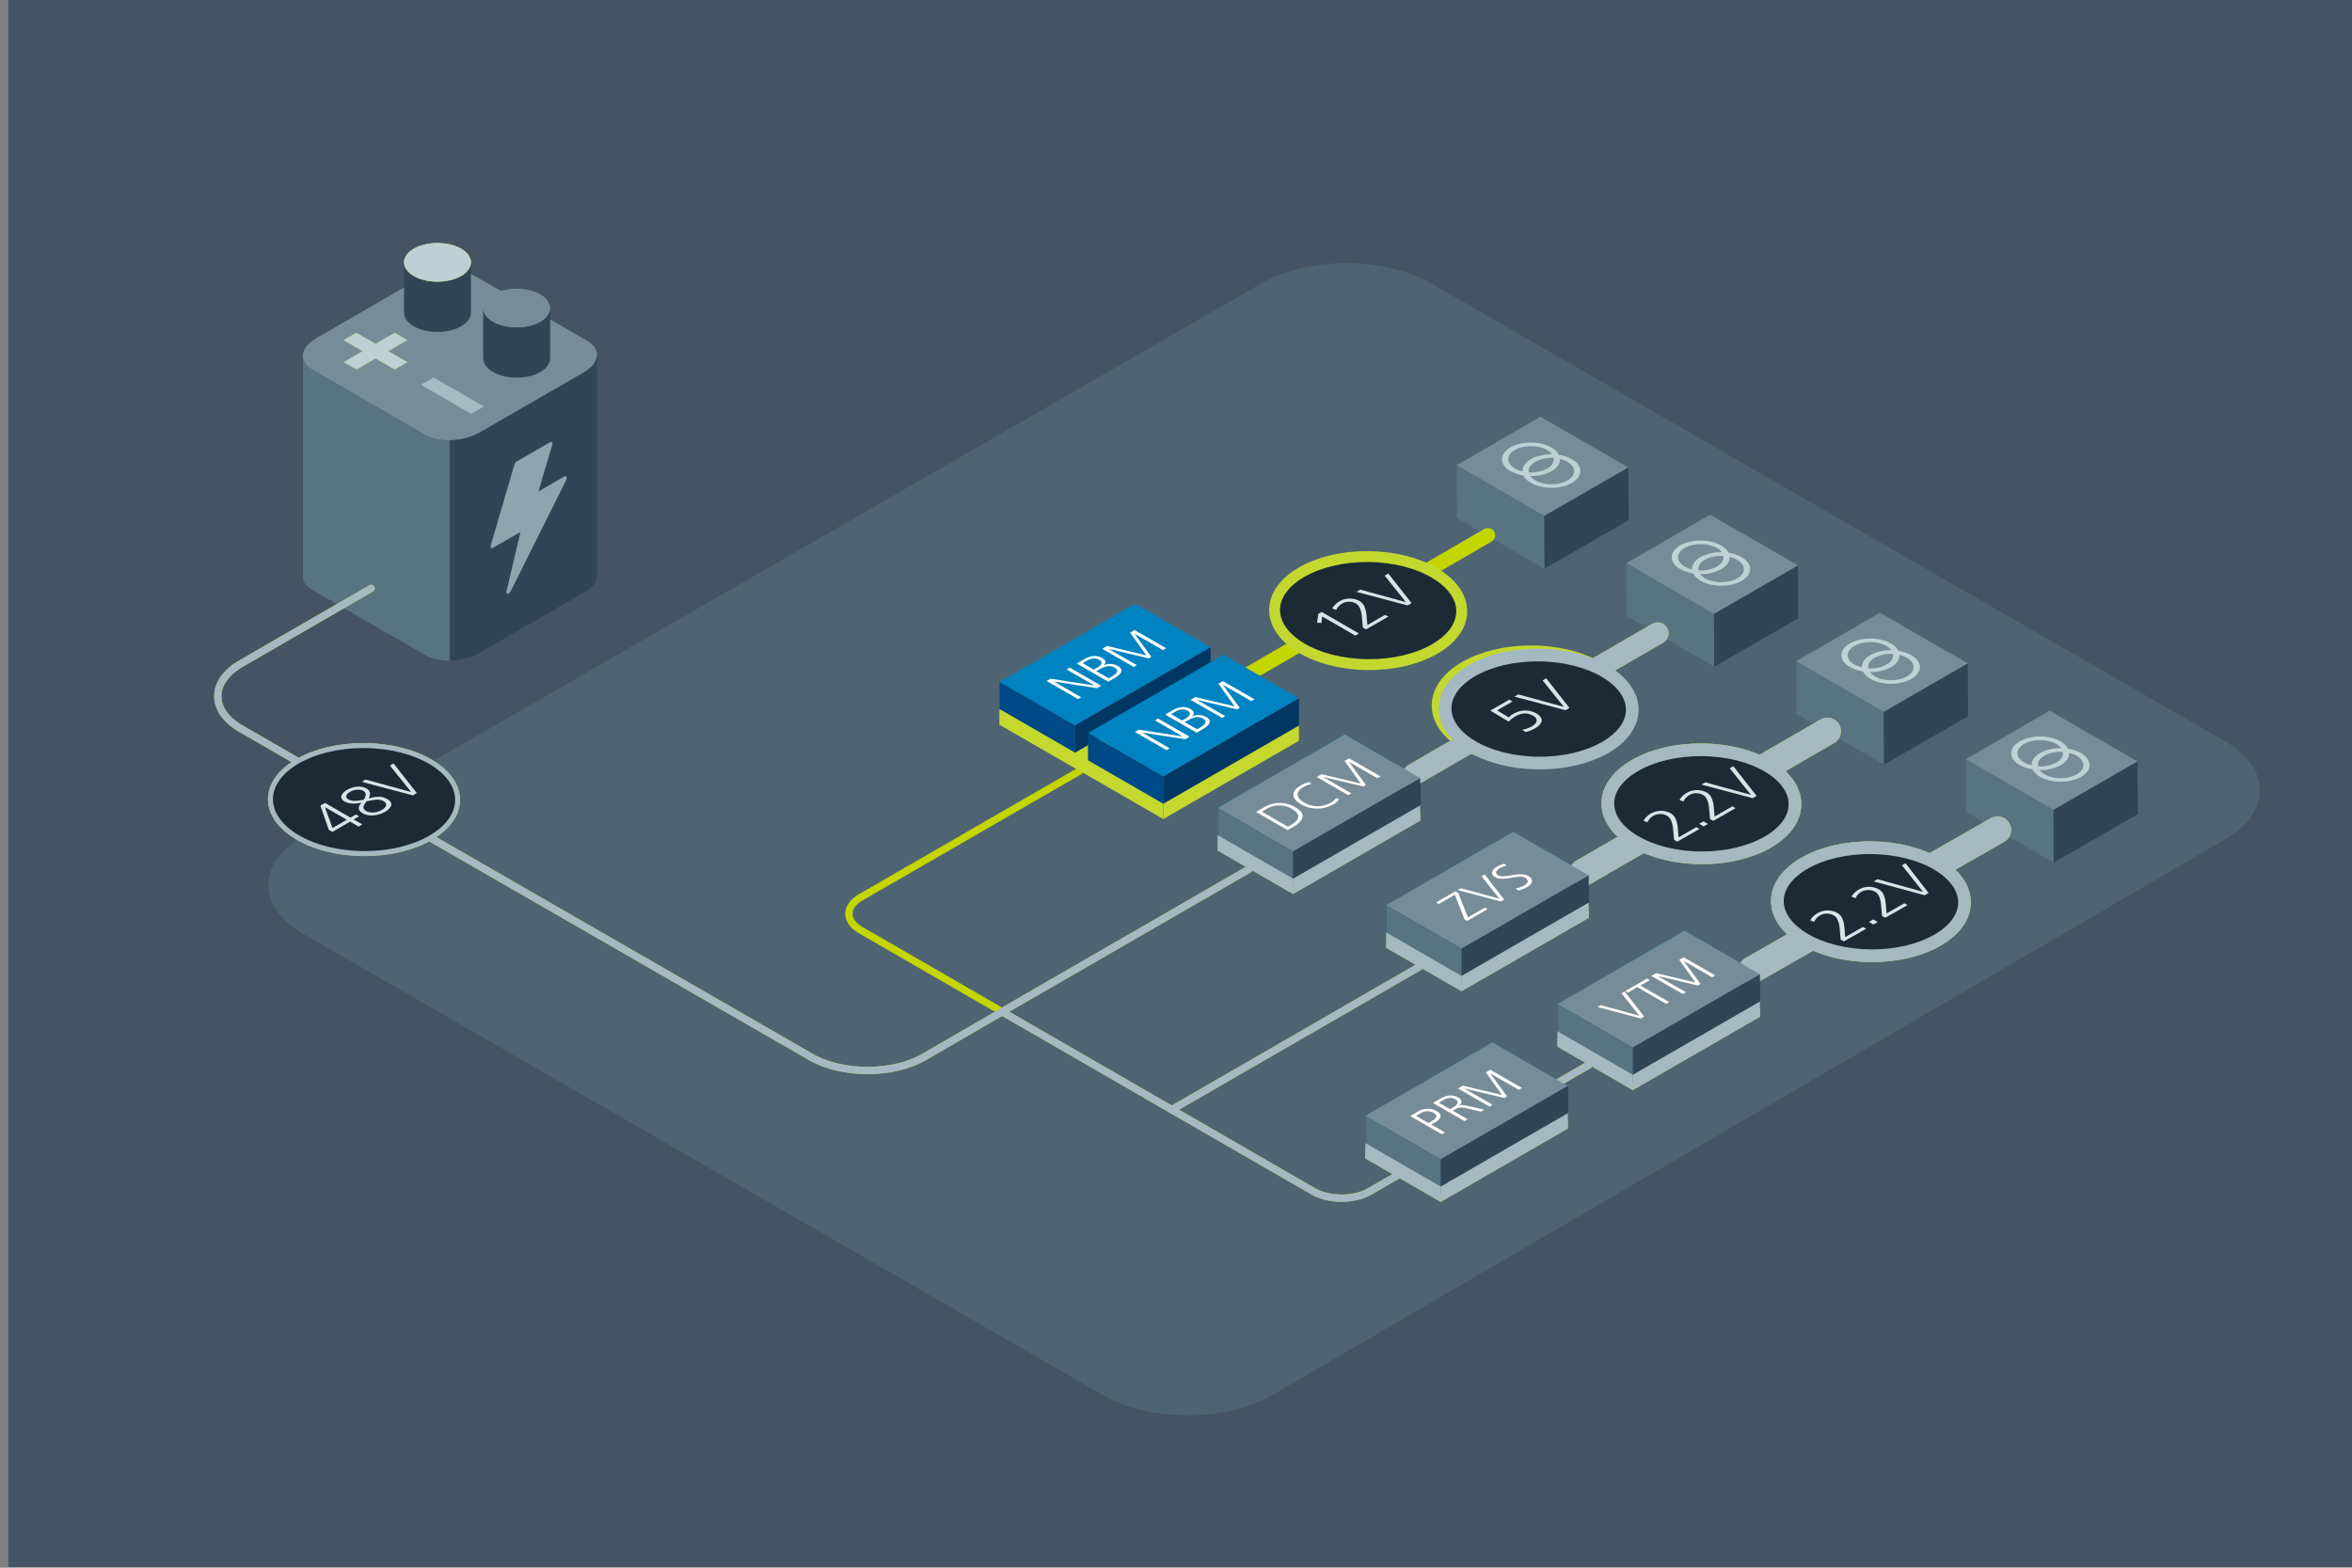 <svg id="Layer_1" data-name="Layer 1" xmlns="http://www.w3.org/2000/svg" viewBox="0 0 1296 864"><rect x="0" y="0" width="1296" height="864" fill="#808080" stroke="none"/><defs><style>.cls-1{fill:#445464;}.cls-2{fill:#4e6473;}.cls-10,.cls-15,.cls-17,.cls-18,.cls-25,.cls-27,.cls-28,.cls-3{fill:none;}.cls-4{fill:#587381;}.cls-5{fill:#768d99;}.cls-6{fill:#304657;}.cls-7{fill:#8ea4ae;}.cls-8{fill:#c4d600;}.cls-9{fill:#a6bbc3;}.cls-10,.cls-15,.cls-17,.cls-18{stroke:#c4d600;}.cls-10,.cls-11,.cls-15,.cls-16,.cls-17,.cls-18,.cls-19,.cls-25,.cls-26,.cls-27,.cls-28,.cls-29{stroke-linecap:round;}.cls-10,.cls-15,.cls-17,.cls-18,.cls-25,.cls-27,.cls-28{stroke-miterlimit:10;}.cls-10,.cls-28{stroke-width:4px;}.cls-11,.cls-16,.cls-19,.cls-26,.cls-29{fill:#1c2a36;stroke-linejoin:round;}.cls-11,.cls-16,.cls-19{stroke:#c3d82f;}.cls-11,.cls-29{stroke-width:2.73px;}.cls-12{fill:#d5e6e6;}.cls-13{fill:#bed1d5;}.cls-14{fill:#bdd0d4;}.cls-15,.cls-27{stroke-width:15px;}.cls-16,.cls-26{stroke-width:7px;}.cls-17,.cls-25{stroke-width:12px;}.cls-18{stroke-width:8px;}.cls-19{stroke-width:6px;}.cls-20{fill:#0083c1;}.cls-21{fill:#003764;}.cls-22{fill:#004987;}.cls-23{fill:#c4d82e;}.cls-24{fill:#fff;}.cls-25,.cls-26,.cls-27,.cls-28,.cls-29{stroke:#a4b9c2;}.cls-30{fill:#a4b9c2;}</style></defs><rect class="cls-1" x="4.59" y="-0.36" width="1296" height="864"/><path class="cls-2" d="M701.31,768.71c-25.65,15-67.69,15.06-93.42.22L167.16,514.69c-25.72-14.84-25.72-39.13,0-54l527.9-304.48c25.73-14.83,67.83-14.83,93.56,0l437.28,252.26c25.73,14.84,25.79,39.22.13,54.18Z"/><path class="cls-3" d="M234.29,361.05l-62.21-35.92c-7.66-4.42-6.69-12.22,2.15-17.32l57.35-33.11c8.84-5.11,22.35-5.67,30-1.25l62.22,35.93c7.66,4.42,6.69,12.21-2.16,17.32L264.3,359.81C255.46,364.92,242,365.48,234.29,361.05Z"/><path class="cls-4" d="M234.3,239.64l-62.22-35.92c-3.58-2.07-5.28-4.87-5.16-7.8h0V317.25h0c-.15,3,1.54,5.8,5.16,7.88l62.22,35.92c3.61,2.09,8.53,3.07,13.64,3V242.62C242.83,242.7,237.91,241.73,234.3,239.64Z"/><path class="cls-5" d="M234.3,239.64l-62.22-35.92c-7.66-4.43-6.69-12.22,2.15-17.33l57.35-33.11c8.84-5.1,22.35-5.66,30-1.24L323.81,188c7.66,4.42,6.69,12.22-2.16,17.33L264.3,238.4C255.46,243.5,242,244.06,234.3,239.64Z"/><path class="cls-6" d="M329,195.84c-.16,3.3-2.64,6.75-7.31,9.45L264.3,238.4a34.86,34.86,0,0,1-16.36,4.22V364a34.74,34.74,0,0,0,16.36-4.22l57.35-33.11c4.67-2.7,7.15-6.14,7.31-9.45h0V195.84Z"/><path class="cls-7" d="M310.94,262.62l-14.25,8.23,7.6-25.74c.35-1.19-.29-1.91-1.22-1.37L284.7,254.35a2.91,2.91,0,0,0-1.22,1.64l-13.06,44.56c-.35,1.19.28,1.9,1.21,1.37l15.16-8.74-7.69,32.65c-.43,1.84,1.37,1.9,2.28.08L312,264.48C312.65,263.1,312,262,310.94,262.62Z"/><path class="cls-6" d="M241.05,155.22c-10.18,0-18.44-4.77-18.44-10.65V172.3c0,5.88,8.26,10.65,18.44,10.65s18.45-4.77,18.45-10.65V144.57C259.5,150.45,251.24,155.22,241.05,155.22Z"/><path class="cls-8" d="M241.05,155.22c-10.18,0-18.44-4.77-18.44-10.65s8.26-10.65,18.44-10.65,18.45,4.77,18.45,10.65S251.24,155.22,241.05,155.22Z"/><path class="cls-8" d="M189.39,199.6l10.53-6.08-10.54-6.08,7-4,10.53,6.09,10.54-6.09,7,4-10.53,6.08,10.53,6.08-7,4-10.53-6.08-10.53,6.08Z"/><path class="cls-9" d="M231.9,212.05l7-4,27.72,16-7,4Z"/><path class="cls-6" d="M284.7,180.42c-10.18,0-18.44-4.77-18.44-10.65V197.5c0,5.88,8.26,10.65,18.44,10.65s18.45-4.77,18.45-10.65V169.77C303.15,175.65,294.89,180.42,284.7,180.42Z"/><path class="cls-5" d="M284.7,180.42c-10.18,0-18.44-4.77-18.44-10.65s8.26-10.65,18.44-10.65,18.45,4.77,18.45,10.65S294.89,180.42,284.7,180.42Z"/><path class="cls-10" d="M204.55,324.25l-71.67,41.43c-17.14,9.9-17.17,26.08-.06,35.95l31.12,17.95"/><ellipse class="cls-11" cx="200.58" cy="440.65" rx="29.77" ry="51.56" transform="translate(-241.14 638.86) rotate(-89.69)"/><path class="cls-12" d="M197.64,455.58l-4.74-2.74-9.75,5.63-2-1.16L176.53,444l2.57-1.48,14.05,8.11,3-1.74,1.77,1-3,1.74,4.74,2.73Zm-18.52-10.69-.06,0,4.17,11.46,7.9-4.56Z"/><path class="cls-12" d="M213.41,440.38c3.86,2.23,2.23,5-1.31,7.08-3.24,1.88-8.49,2.94-12.26.76-2.59-1.49-2.89-3.19-.71-5.85-3.93.81-7,.64-9.33-.69-3.48-2-1.12-4.9,1.34-6.32,3.1-1.79,7.5-2.73,10.91-.76,2,1.14,2.37,2.95,1.09,5.46C208,438.7,210.79,438.87,213.41,440.38Zm-13.2-4.51c-2.12-1.22-5.31-.64-7.33.53s-3.16,2.91-.89,4.22c1.92,1.1,4.7.92,8.48.13C201.93,438.31,201.83,436.81,200.21,435.87Zm1.77,5.75-.79,1.1c-1.28,1.76-1.36,3.16.64,4.32,2.38,1.38,6.22.72,8.51-.6,2.63-1.52,3.53-3.46.88-5-2.33-1.35-5.64-.56-8.16-.05Z"/><path class="cls-12" d="M227.48,438.35l-28.15-7.48,2.13-1.23,25.1,6.89-11.7-14.63,2-1.14,12.8,16.34Z"/><polygon class="cls-4" points="989.82 393.46 1038.12 421.42 1037.98 392.37 989.74 364.38 989.82 393.46"/><polygon class="cls-5" points="1035.87 337.68 989.74 364.38 1037.98 392.37 1084.31 365.65 1035.87 337.68"/><polygon class="cls-6" points="1084.45 394.75 1038.12 421.42 1037.98 392.37 1084.31 365.65 1084.45 394.75"/><path class="cls-13" d="M1041.92,354.63c-6.26-3.61-16.38-3.63-22.6,0s-6.18,9.43.07,13a21.15,21.15,0,0,0,7.12,2.39,9.91,9.91,0,0,0,4.13,4.11c6.26,3.61,16.38,3.63,22.6,0s6.18-9.43-.08-13.05a20.79,20.79,0,0,0-7.11-2.38A9.91,9.91,0,0,0,1041.92,354.63Zm-20.1,11.6c-4.91-2.83-4.93-7.42-.06-10.23s12.83-2.8,17.73,0a8.68,8.68,0,0,1,2.76,2.38,23.29,23.29,0,0,0-11.68,2.67c-3.21,1.86-4.74,4.31-4.62,6.74A15,15,0,0,1,1021.82,366.23Zm21.3-5.8c.37,2.09-.82,4.25-3.57,5.84a18.68,18.68,0,0,1-10.11,2.06c-.37-2.09.81-4.25,3.57-5.84A18.57,18.57,0,0,1,1043.12,360.43Zm7.62,2.09c4.91,2.83,4.93,7.43.06,10.24s-12.83,2.8-17.74,0a8.66,8.66,0,0,1-2.75-2.39,23.08,23.08,0,0,0,11.68-2.67c3.21-1.85,4.74-4.3,4.62-6.74A15.69,15.69,0,0,1,1050.74,362.52Z"/><polygon class="cls-4" points="896.29 339.46 944.59 367.42 944.45 338.37 896.21 310.38 896.29 339.46"/><polygon class="cls-5" points="942.34 283.68 896.21 310.38 944.45 338.37 990.78 311.65 942.34 283.68"/><polygon class="cls-6" points="990.92 340.75 944.59 367.42 944.45 338.37 990.78 311.65 990.92 340.75"/><path class="cls-13" d="M948.38,300.63c-6.25-3.61-16.37-3.63-22.59,0s-6.19,9.43.07,13A21.15,21.15,0,0,0,933,316a9.85,9.85,0,0,0,4.13,4.11c6.26,3.61,16.38,3.63,22.59,0s6.19-9.43-.07-13.05a20.87,20.87,0,0,0-7.11-2.38A9.88,9.88,0,0,0,948.38,300.63Zm-20.1,11.6c-4.9-2.83-4.92-7.42,0-10.23s12.83-2.8,17.73,0a8.68,8.68,0,0,1,2.76,2.38A23.29,23.29,0,0,0,937,307.08c-3.21,1.86-4.74,4.31-4.62,6.74A15,15,0,0,1,928.28,312.23Zm21.31-5.8c.37,2.09-.82,4.25-3.57,5.84a18.69,18.69,0,0,1-10.11,2.06c-.37-2.09.81-4.25,3.57-5.84A18.57,18.57,0,0,1,949.59,306.43Zm7.62,2.09c4.91,2.83,4.93,7.43.06,10.24s-12.83,2.8-17.74,0a8.66,8.66,0,0,1-2.75-2.39,23.08,23.08,0,0,0,11.68-2.67c3.2-1.85,4.74-4.3,4.62-6.74A15.69,15.69,0,0,1,957.21,308.52Z"/><polygon class="cls-4" points="802.75 285.46 851.06 313.42 850.92 284.37 802.68 256.38 802.75 285.46"/><polygon class="cls-5" points="848.8 229.68 802.68 256.38 850.92 284.37 897.25 257.65 848.8 229.68"/><polygon class="cls-6" points="897.39 286.75 851.06 313.42 850.92 284.37 897.25 257.65 897.39 286.75"/><path class="cls-14" d="M854.85,246.63c-6.25-3.61-16.37-3.63-22.59,0s-6.19,9.43.07,13a21.15,21.15,0,0,0,7.12,2.39,9.85,9.85,0,0,0,4.13,4.11c6.26,3.61,16.37,3.63,22.59,0s6.19-9.43-.07-13.05a20.85,20.85,0,0,0-7.12-2.38A9.79,9.79,0,0,0,854.85,246.63Zm-20.1,11.6c-4.9-2.83-4.93-7.42,0-10.23s12.83-2.8,17.73,0a8.68,8.68,0,0,1,2.76,2.38,23.29,23.29,0,0,0-11.68,2.67c-3.21,1.86-4.74,4.31-4.62,6.74A15,15,0,0,1,834.75,258.23Zm21.31-5.8c.37,2.09-.82,4.25-3.57,5.84a18.69,18.69,0,0,1-10.11,2.06c-.37-2.09.81-4.25,3.57-5.84A18.57,18.57,0,0,1,856.06,252.43Zm7.62,2.09c4.91,2.83,4.93,7.43.06,10.24s-12.83,2.8-17.74,0a8.66,8.66,0,0,1-2.75-2.39,23,23,0,0,0,11.67-2.67c3.21-1.85,4.75-4.3,4.63-6.74A15.69,15.69,0,0,1,863.68,254.52Z"/><line class="cls-15" x1="872.25" y1="480.89" x2="1006.93" y2="403.01"/><ellipse class="cls-16" cx="937.46" cy="442.98" rx="29.77" ry="51.56" transform="translate(489.46 1378.05) rotate(-89.69)"/><path class="cls-12" d="M924.22,463.86l-1.77-1-.56-6c-.38-4-1.47-6.22-3.36-7.31a7.77,7.77,0,0,0-7.36,0,7.67,7.67,0,0,0-3.39,3.65l-2.2-.86a11,11,0,0,1,3.76-3.78,11.22,11.22,0,0,1,11.3-.3c1.85,1.07,3.42,3.19,3.86,8.11l.44,5.12,9.77-5.64,1.77,1Z"/><path class="cls-12" d="M938.73,455.48l-2.47-1.43,2.37-1.36,2.47,1.42Z"/><path class="cls-12" d="M944.06,452.41l-1.77-1-.56-6c-.37-4-1.47-6.22-3.36-7.31a7.77,7.77,0,0,0-7.36,0,7.64,7.64,0,0,0-3.39,3.66l-2.2-.87a10.93,10.93,0,0,1,3.76-3.77,11.22,11.22,0,0,1,11.3-.3c1.85,1.07,3.42,3.19,3.86,8.1l.44,5.12,9.77-5.64,1.77,1Z"/><path class="cls-12" d="M965.74,439.89l-28.16-7.47,2.13-1.24,25.11,6.9-11.71-14.63,2-1.15,12.8,16.34Z"/><line class="cls-17" x1="779.07" y1="426.81" x2="913.4" y2="349.01"/><ellipse class="cls-16" cx="843.93" cy="388.98" rx="29.77" ry="51.56" transform="translate(450.43 1230.81) rotate(-89.69)"/><path class="cls-12" d="M838.67,402.22a17,17,0,0,0,5.42-1.9c2.69-1.56,3.94-4,.76-5.81-2.82-1.64-5.94-1.95-9.77.27a15.2,15.2,0,0,0-3.77,2.92l-10.13-6.08,10.45-6,1.76,1-8.45,4.88,6.45,3.89a9.26,9.26,0,0,1,2.63-2,12.39,12.39,0,0,1,12.44-.25c4.62,2.67,3.64,5.79-.6,8.24a20.54,20.54,0,0,1-5.1,2.09Z"/><path class="cls-12" d="M862.65,391.41l-28.16-7.48,2.13-1.23,25.11,6.89L850,375l2-1.15,12.8,16.35Z"/><line class="cls-18" x1="685.63" y1="372.87" x2="819.87" y2="295.01"/><ellipse class="cls-19" cx="750.4" cy="334.98" rx="29.77" ry="51.56" transform="matrix(0.01, -1, 1, 0.01, 411.4, 1083.57)"/><path class="cls-12" d="M746.79,350.29l-18.26-10.54-.39,3.6-2.43-.13.73-4.91,1.82-1.05,20.55,11.87Z"/><path class="cls-12" d="M752.73,346.86l-1.77-1-.56-6c-.37-4-1.47-6.22-3.35-7.31a7.79,7.79,0,0,0-7.37,0,7.67,7.67,0,0,0-3.39,3.65l-2.2-.86a11,11,0,0,1,3.76-3.78,11.22,11.22,0,0,1,11.3-.3c1.86,1.07,3.42,3.19,3.86,8.11l.44,5.12,9.77-5.64,1.77,1Z"/><path class="cls-12" d="M775.58,333.67l-28.16-7.48,2.14-1.23,25.1,6.89L763,317.23l2-1.15,12.8,16.34Z"/><path class="cls-10" d="M595,424.86,474.19,494.58c-8.58,4.95-8.58,13.05,0,18l249.41,144c8.58,4.95,22.61,4.95,31.18,0l120.79-69.73"/><polygon class="cls-20" points="763.84 498.89 805.34 522.86 875.41 482.44 833.83 458.44 763.84 498.89"/><polygon class="cls-21" points="875.41 501.34 875.41 482.44 805.34 522.86 805.34 541.78 875.41 501.34"/><polygon class="cls-22" points="763.84 517.87 763.84 498.89 805.34 522.86 805.34 541.78 763.84 517.87"/><polygon class="cls-23" points="875.41 505.84 875.41 497.44 805.34 537.86 805.34 546.28 875.41 505.84"/><polygon class="cls-23" points="763.84 522.37 763.84 513.89 805.34 537.86 805.34 546.28 763.84 522.37"/><path class="cls-24" d="M808.46,507.53l-1.49-.86-5.33-13.54-8.83,5.1-1.5-.86L802,491.22l1.49.86,5.38,13.51,9.31-5.37,1.49.86Z"/><path class="cls-24" d="M827,496.83l-23.85-6.3,1.82-1,21.26,5.81-9.86-12.39,1.7-1,10.78,13.84Z"/><path class="cls-24" d="M835.06,489.62a12.6,12.6,0,0,0,4.85-1.62c2.34-1.35,2.62-3,.37-4.3-1.44-.83-3.7-.59-6.77-.06-3.78.67-7.22,1.18-9.61-.2-2.89-1.67-2-4.09,1-5.79a17,17,0,0,1,4-1.64l1.29,1.07a12.23,12.23,0,0,0-3.81,1.45c-1.94,1.12-2.91,2.66-.77,3.89,1.5.86,3.74.55,7,0s6.85-1.16,9.56.4c3.33,1.93,2.14,4.43-.82,6.14a17,17,0,0,1-4.66,1.82Z"/><line class="cls-10" x1="552.13" y1="557.58" x2="688.5" y2="478.86"/><line class="cls-10" x1="645.66" y1="611.58" x2="782.03" y2="532.86"/><polygon class="cls-20" points="671.01 445.3 712.51 469.26 782.58 428.85 741 404.84 671.01 445.3"/><polygon class="cls-21" points="782.58 447.75 782.58 428.85 712.51 469.26 712.51 488.19 782.58 447.75"/><polygon class="cls-22" points="671.01 464.27 671.01 445.3 712.51 469.26 712.51 488.19 671.01 464.27"/><polygon class="cls-23" points="782.58 452.25 782.58 443.85 712.51 484.26 712.51 492.69 782.58 452.25"/><polygon class="cls-23" points="671.01 468.77 671.01 460.3 712.51 484.26 712.51 492.69 671.01 468.77"/><path class="cls-24" d="M709.49,457.49l-17.38-10,4.35-2.52a16.58,16.58,0,0,1,17.31,0c5.5,3.17,5.45,6.91-1.25,10.78Zm1.64-2.67c5.3-3.07,5.82-6,.82-8.93a13.45,13.45,0,0,0-14.12,0l-2.51,1.45,14.39,8.31Z"/><path class="cls-24" d="M737.82,440.61a8.85,8.85,0,0,1-3.24,2.74,17.94,17.94,0,0,1-17.78-.15c-5.3-3.06-5.52-7.16-.19-10.23a18.27,18.27,0,0,1,4.63-1.93l1.49,1a15,15,0,0,0-4.63,1.81c-4.43,2.56-3.93,5.86.42,8.38a14.57,14.57,0,0,0,14.57.27,8,8,0,0,0,3.13-2.67Z"/><path class="cls-24" d="M759,428.91l-15.66-9-.05,0,9.34,12.69-1.47.85L729,428.17l-.05,0,15.66,9.05-1.72,1-17.38-10,2.66-1.53,21.64,5.16-8.91-12.51,2.46-1.42,17.38,10Z"/><path class="cls-10" d="M237.15,461.77,446.92,582.6c17.16,9.88,45.21,9.84,62.34-.1l42.8-24.81"/><polygon class="cls-4" points="1083.35 447.46 1131.65 475.41 1131.51 446.37 1083.27 418.38 1083.35 447.46"/><polygon class="cls-5" points="1129.4 391.68 1083.27 418.38 1131.51 446.37 1177.84 419.65 1129.4 391.68"/><polygon class="cls-6" points="1177.98 448.75 1131.65 475.41 1131.51 446.37 1177.84 419.65 1177.98 448.75"/><path class="cls-13" d="M1135.45,408.63c-6.26-3.61-16.38-3.63-22.6,0s-6.18,9.43.07,13A21.15,21.15,0,0,0,1120,424a9.91,9.91,0,0,0,4.13,4.11c6.26,3.61,16.38,3.63,22.6,0s6.18-9.43-.07-13.05a20.92,20.92,0,0,0-7.12-2.38A9.85,9.85,0,0,0,1135.45,408.63Zm-20.1,11.6c-4.91-2.83-4.93-7.42-.06-10.23s12.83-2.8,17.73,0a8.68,8.68,0,0,1,2.76,2.38,23.29,23.29,0,0,0-11.68,2.67c-3.21,1.86-4.74,4.31-4.62,6.74A15,15,0,0,1,1115.35,420.23Zm21.3-5.8c.37,2.09-.81,4.25-3.57,5.84a18.66,18.66,0,0,1-10.11,2.06c-.37-2.09.81-4.25,3.57-5.84A18.57,18.57,0,0,1,1136.65,414.43Zm7.62,2.09c4.91,2.83,4.93,7.43.06,10.24s-12.83,2.8-17.73,0a8.7,8.7,0,0,1-2.76-2.39,23.08,23.08,0,0,0,11.68-2.67c3.21-1.85,4.74-4.3,4.62-6.74A15.69,15.69,0,0,1,1144.27,416.52Z"/><line class="cls-15" x1="965.55" y1="534.48" x2="1100.7" y2="457.42"/><ellipse class="cls-16" cx="1031.01" cy="497.01" rx="29.77" ry="51.56" transform="translate(522.97 1522.63) rotate(-89.39)"/><path class="cls-12" d="M1016,518.83l-1.76-1-.53-6c-.35-4-1.44-6.23-3.31-7.33a7.79,7.79,0,0,0-7.37-.07,7.63,7.63,0,0,0-3.4,3.64l-2.2-.88a10.83,10.83,0,0,1,3.78-3.75,11.19,11.19,0,0,1,11.3-.24c1.85,1.08,3.4,3.21,3.81,8.12l.42,5.12,9.8-5.59,1.76,1Z"/><path class="cls-12" d="M1032.27,509.52l-2.47-1.44,2.38-1.35,2.46,1.44Z"/><path class="cls-12" d="M1038.8,505.8l-1.76-1-.53-6c-.35-4-1.44-6.23-3.32-7.33a7.77,7.77,0,0,0-7.36-.06,7.59,7.59,0,0,0-3.41,3.63l-2.2-.88a10.94,10.94,0,0,1,3.79-3.75,11.21,11.21,0,0,1,11.3-.24c1.85,1.08,3.4,3.21,3.81,8.13l.41,5.12,9.8-5.59,1.77,1Z"/><path class="cls-12" d="M1060.55,493.4l-28.12-7.63,2.14-1.22,25.07,7L1048,476.89l2-1.14,12.71,16.41Z"/><line class="cls-10" x1="859.62" y1="596.06" x2="875.56" y2="586.86"/><polygon class="cls-20" points="858.22 553.38 899.72 577.35 969.79 536.93 928.21 512.93 858.22 553.38"/><polygon class="cls-21" points="969.79 555.83 969.79 536.93 899.72 577.35 899.72 596.28 969.79 555.83"/><polygon class="cls-22" points="858.22 572.36 858.22 553.38 899.72 577.35 899.72 596.28 858.22 572.36"/><polygon class="cls-23" points="969.79 560.33 969.79 551.93 899.72 592.35 899.72 600.78 969.79 560.33"/><polygon class="cls-23" points="858.22 576.86 858.22 568.38 899.72 592.35 899.72 600.78 858.22 576.86"/><path class="cls-24" d="M904.1,561.3,880.25,555l1.82-1,21.26,5.81-9.86-12.39,1.69-1,10.78,13.84Z"/><path class="cls-24" d="M918.07,553.23l-15.88-9.17-5.13,3-1.5-.86,12-6.91,1.49.86-5.13,3,15.89,9.17Z"/><path class="cls-24" d="M943.42,538.6l-15.66-9,0,0L937,542.28l-1.47.85-22.18-5.28,0,0,15.66,9-1.72,1-17.37-10,2.66-1.54,21.64,5.16L925.29,529l2.46-1.42,17.38,10Z"/><polygon class="cls-20" points="752.34 614.98 793.85 638.95 863.92 598.53 822.33 574.53 752.34 614.98"/><polygon class="cls-21" points="863.92 617.44 863.92 598.53 793.85 638.95 793.85 657.88 863.92 617.44"/><polygon class="cls-22" points="752.34 633.96 752.34 614.98 793.85 638.95 793.85 657.88 752.34 633.96"/><polygon class="cls-23" points="863.92 621.94 863.92 613.53 793.85 653.95 793.85 662.38 863.92 621.94"/><polygon class="cls-23" points="752.34 638.46 752.34 629.98 793.85 653.95 793.85 662.38 752.34 638.46"/><path class="cls-24" d="M794.43,625.09l-17.38-10,4.31-2.49a10.09,10.09,0,0,1,10.28-.24c3.11,1.8,2.64,4.17-.6,6l-2.41,1.39,7.52,4.34ZM788.75,618c3.76-2.18,3.11-3.53,1.17-4.65a6.66,6.66,0,0,0-6.84,0l-2.82,1.62,6.87,4Z"/><path class="cls-24" d="M816,612.66l-7.89-1.83c-3.26-.76-4.28-.6-5.85.31l-1.76,1,8.19,4.73-1.72,1-17.38-10,4.48-2.59c3.14-1.81,6.47-2.16,9.59-.36,2.21,1.28,2.11,3.09.17,4.55l.05,0c1.49-.66,2.47-.5,4.41-.07l9.61,2.16Zm-15.13-2.44c1.79-1,3.61-2.86,1.07-4.33-2.29-1.32-4.28-1-6.95.56l-2.19,1.27,6.2,3.57Z"/><path class="cls-24" d="M836.85,600.6l-15.65-9-.05,0,9.33,12.69-1.47.85-22.18-5.28-.05,0,15.66,9-1.72,1-17.38-10,2.67-1.54,21.63,5.16L818.73,591l2.46-1.42,17.38,10Z"/><polygon class="cls-20" points="550.78 375.88 592.29 399.85 667.03 356.73 625.45 332.73 550.78 375.88"/><polygon class="cls-21" points="667.03 375.63 667.03 356.73 592.29 399.85 592.29 418.78 667.03 375.63"/><polygon class="cls-22" points="550.78 394.86 550.78 375.88 592.29 399.85 592.29 418.78 550.78 394.86"/><polygon class="cls-23" points="667.03 380.13 667.03 371.73 592.29 414.85 592.29 423.28 667.03 380.13"/><polygon class="cls-23" points="550.78 399.36 550.78 390.88 592.29 414.85 592.29 423.28 550.78 399.36"/><path class="cls-24" d="M604.46,379.28l-23.68-3.64,0,0,15,8.66-1.72,1-17.38-10,2.17-1.25,24.12,3.73.05,0-15.29-8.83,1.72-1,17.38,10Z"/><path class="cls-24" d="M610.68,375.69l-17.38-10,4.16-2.4c3.51-2,6.92-2.32,9.76-.69,2.22,1.28,2.51,2.63.8,4.11l.05,0a9,9,0,0,1,7.81.26c3.49,2,2.32,4.39-1.74,6.73Zm-6.1-7.78c3.14-1.81,2.84-3.25,1-4.31s-4.31-.82-6.63.52l-2.39,1.38,6.11,3.52Zm8.07,4.92c3.61-2.09,3.58-3.68,1.59-4.83-2.49-1.44-5.08-1-8.39.9l-1.74,1,6.8,3.92Z"/><path class="cls-24" d="M640.81,358.29l-15.66-9,0,0L634.43,362l-1.47.85-22.18-5.27,0,0,15.66,9-1.72,1-17.38-10L610,356l21.63,5.16-8.91-12.51,2.47-1.42,17.37,10Z"/><polygon class="cls-20" points="599.5 404 641 427.97 715.75 384.86 674.16 360.85 599.5 404"/><polygon class="cls-21" points="715.75 403.76 715.75 384.86 641 427.97 641 446.9 715.75 403.76"/><polygon class="cls-22" points="599.5 422.98 599.5 404 641 427.97 641 446.9 599.5 422.98"/><polygon class="cls-23" points="715.75 408.26 715.75 399.86 641 442.97 641 451.4 715.75 408.26"/><polygon class="cls-23" points="550.78 399.36 550.78 390.88 641 442.97 641 451.4 550.78 399.36"/><path class="cls-24" d="M653.17,407.41l-23.68-3.64,0,0,15,8.65-1.72,1-17.38-10,2.17-1.25,24.13,3.72,0,0L636.39,397l1.72-1,17.37,10Z"/><path class="cls-24" d="M659.39,403.81l-17.37-10,4.15-2.4c3.51-2,6.93-2.33,9.76-.69,2.22,1.28,2.52,2.63.8,4.11l0,0a9,9,0,0,1,7.82.26c3.48,2,2.31,4.38-1.75,6.72ZM653.3,396c3.13-1.81,2.83-3.25,1-4.32s-4.31-.82-6.62.52l-2.39,1.38,6.1,3.52Zm8.06,4.91c3.61-2.08,3.59-3.68,1.59-4.83-2.49-1.44-5.07-1-8.39.91l-1.74,1,6.8,3.93Z"/><path class="cls-24" d="M689.52,386.42l-15.66-9-.05,0,9.34,12.69-1.47.85-22.18-5.28,0,0,15.65,9-1.71,1L656,385.7l2.66-1.54,21.64,5.16-8.91-12.5,2.46-1.43,17.38,10Z"/><line class="cls-25" x1="779.07" y1="426.81" x2="913.4" y2="349.01"/><ellipse class="cls-26" cx="843.93" cy="388.98" rx="29.77" ry="51.56" transform="matrix(0.01, -1, 1, 0.01, 450.43, 1230.81)"/><path class="cls-12" d="M838.67,402.22a17,17,0,0,0,5.42-1.9c2.69-1.56,3.94-4,.76-5.81-2.82-1.64-5.94-1.95-9.77.27a15.2,15.2,0,0,0-3.77,2.92l-10.13-6.08,10.45-6,1.76,1-8.45,4.88,6.45,3.89a9.26,9.26,0,0,1,2.63-2,12.39,12.39,0,0,1,12.44-.25c4.62,2.67,3.64,5.79-.6,8.24a20.54,20.54,0,0,1-5.1,2.09Z"/><path class="cls-12" d="M862.65,391.41l-28.16-7.48,2.13-1.23,25.11,6.89L850,375l2-1.15,12.8,16.35Z"/><line class="cls-27" x1="872.25" y1="480.89" x2="1006.93" y2="403.01"/><ellipse class="cls-26" cx="937.46" cy="442.98" rx="29.77" ry="51.56" transform="translate(489.46 1378.05) rotate(-89.69)"/><path class="cls-12" d="M924.22,463.86l-1.77-1-.56-6c-.38-4-1.47-6.22-3.36-7.31a7.77,7.77,0,0,0-7.36,0,7.67,7.67,0,0,0-3.39,3.65l-2.2-.86a11,11,0,0,1,3.76-3.78,11.22,11.22,0,0,1,11.3-.3c1.85,1.07,3.42,3.19,3.86,8.11l.44,5.12,9.77-5.64,1.77,1Z"/><path class="cls-12" d="M938.73,455.48l-2.47-1.43,2.37-1.36,2.47,1.42Z"/><path class="cls-12" d="M944.06,452.41l-1.77-1-.56-6c-.37-4-1.47-6.22-3.36-7.31a7.77,7.77,0,0,0-7.36,0,7.64,7.64,0,0,0-3.39,3.66l-2.2-.87a10.93,10.93,0,0,1,3.76-3.77,11.22,11.22,0,0,1,11.3-.3c1.85,1.07,3.42,3.19,3.86,8.1l.44,5.12,9.77-5.64,1.77,1Z"/><path class="cls-12" d="M965.74,439.89l-28.16-7.47,2.13-1.24,25.11,6.9-11.71-14.63,2-1.15,12.8,16.34Z"/><path class="cls-14" d="M241.05,155.22c-10.18,0-18.44-4.77-18.44-10.65s8.26-10.65,18.44-10.65,18.45,4.77,18.45,10.65S251.24,155.22,241.05,155.22Z"/><path class="cls-14" d="M189.39,199.6l10.53-6.08-10.54-6.08,7-4,10.53,6.09,10.54-6.09,7,4-10.53,6.08,10.53,6.08-7,4-10.53-6.08-10.53,6.08Z"/><path class="cls-28" d="M204.55,324.25l-71.67,41.43c-17.14,9.9-17.17,26.08-.06,35.95l31.12,17.95"/><path class="cls-28" d="M237.15,461.77,446.92,582.6c17.16,9.88,45.21,9.84,62.34-.1l42.8-24.81"/><ellipse class="cls-29" cx="200.58" cy="440.65" rx="29.77" ry="51.56" transform="translate(-241.14 638.86) rotate(-89.69)"/><path class="cls-12" d="M197.64,455.58l-4.74-2.74-9.74,5.63-2-1.16L176.53,444l2.58-1.49,14,8.11,3-1.74,1.76,1-3,1.74,4.74,2.73Zm-18.52-10.69-.06,0,4.17,11.46,7.9-4.56Z"/><path class="cls-12" d="M213.42,440.39c3.85,2.22,2.23,5-1.31,7.08-3.25,1.87-8.5,2.93-12.27.75-2.59-1.49-2.89-3.19-.7-5.84-3.93.8-7,.63-9.34-.7-3.47-2-1.11-4.9,1.35-6.32,3.1-1.79,7.49-2.73,10.91-.76,2,1.14,2.36,3,1.09,5.46C208,438.7,210.8,438.87,213.42,440.39Zm-13.2-4.52c-2.12-1.22-5.32-.64-7.34.53s-3.15,2.91-.89,4.22c1.92,1.1,4.71.92,8.49.13C201.93,438.31,201.84,436.81,200.22,435.87Zm1.76,5.75-.79,1.1c-1.28,1.76-1.36,3.16.64,4.32,2.39,1.38,6.23.72,8.51-.59,2.63-1.52,3.53-3.47.88-5-2.32-1.34-5.64-.55-8.16-.05Z"/><path class="cls-12" d="M227.49,438.35l-28.16-7.47,2.13-1.24,25.11,6.89-11.71-14.62,2-1.15,12.8,16.34Z"/><line class="cls-27" x1="965.55" y1="534.48" x2="1100.7" y2="457.42"/><ellipse class="cls-26" cx="1031.01" cy="497.01" rx="29.77" ry="51.56" transform="translate(522.97 1522.63) rotate(-89.39)"/><path class="cls-12" d="M1016,518.83l-1.76-1-.53-6c-.35-4-1.44-6.23-3.31-7.33a7.79,7.79,0,0,0-7.37-.07,7.63,7.63,0,0,0-3.4,3.64l-2.2-.88a10.83,10.83,0,0,1,3.78-3.75,11.19,11.19,0,0,1,11.3-.24c1.85,1.08,3.4,3.21,3.81,8.12l.42,5.12,9.8-5.59,1.76,1Z"/><path class="cls-12" d="M1032.27,509.52l-2.47-1.44,2.38-1.35,2.46,1.44Z"/><path class="cls-12" d="M1038.8,505.8l-1.76-1-.53-6c-.35-4-1.44-6.23-3.32-7.33a7.77,7.77,0,0,0-7.36-.06,7.59,7.59,0,0,0-3.41,3.63l-2.2-.88a10.94,10.94,0,0,1,3.79-3.75,11.21,11.21,0,0,1,11.3-.24c1.85,1.08,3.4,3.21,3.81,8.13l.41,5.12,9.8-5.59,1.77,1Z"/><path class="cls-12" d="M1060.55,493.4l-28.12-7.63,2.14-1.22,25.07,7L1048,476.89l2-1.14,12.71,16.41Z"/><line class="cls-28" x1="859.62" y1="596.06" x2="875.56" y2="586.86"/><polygon class="cls-5" points="858.22 553.38 899.72 577.35 969.79 536.93 928.21 512.93 858.22 553.38"/><polygon class="cls-6" points="969.79 555.83 969.79 536.93 899.72 577.35 899.72 596.28 969.79 555.83"/><polygon class="cls-4" points="858.22 572.36 858.22 553.38 899.72 577.35 899.72 596.28 858.22 572.36"/><polygon class="cls-30" points="969.79 560.33 969.79 551.93 899.72 592.35 899.72 600.78 969.79 560.33"/><polygon class="cls-30" points="858.22 576.86 858.22 568.38 899.72 592.35 899.72 600.78 858.22 576.86"/><path class="cls-24" d="M904.1,561.3,880.25,555l1.82-1,21.26,5.81-9.86-12.39,1.69-1,10.78,13.84Z"/><path class="cls-24" d="M918.07,553.23l-15.88-9.17-5.13,3-1.5-.86,12-6.91,1.49.86-5.13,3,15.89,9.17Z"/><path class="cls-24" d="M943.42,538.6l-15.66-9,0,0L937,542.28l-1.47.85-22.18-5.28,0,0,15.66,9-1.72,1-17.37-10,2.66-1.54,21.64,5.16L925.29,529l2.46-1.42,17.38,10Z"/><polygon class="cls-5" points="752.34 614.98 793.85 638.95 863.92 598.53 822.33 574.53 752.34 614.98"/><polygon class="cls-6" points="863.92 617.44 863.92 598.53 793.85 638.95 793.85 657.88 863.92 617.44"/><polygon class="cls-4" points="752.34 633.96 752.34 614.98 793.85 638.95 793.85 657.88 752.34 633.96"/><polygon class="cls-30" points="863.92 621.94 863.92 613.53 793.85 653.95 793.85 662.38 863.92 621.94"/><polygon class="cls-30" points="752.34 638.46 752.34 629.98 793.85 653.95 793.85 662.38 752.34 638.46"/><path class="cls-24" d="M794.43,625.09l-17.38-10,4.31-2.49a10.09,10.09,0,0,1,10.28-.24c3.11,1.8,2.64,4.17-.6,6l-2.41,1.39,7.52,4.34ZM788.75,618c3.76-2.18,3.11-3.53,1.17-4.65a6.66,6.66,0,0,0-6.84,0l-2.82,1.62,6.87,4Z"/><path class="cls-24" d="M816,612.66l-7.89-1.83c-3.26-.76-4.28-.6-5.85.31l-1.76,1,8.19,4.73-1.72,1-17.38-10,4.48-2.59c3.14-1.81,6.47-2.16,9.59-.36,2.21,1.28,2.11,3.09.17,4.55l.05,0c1.49-.66,2.47-.5,4.41-.07l9.61,2.16Zm-15.13-2.44c1.79-1,3.61-2.86,1.07-4.33-2.29-1.32-4.28-1-6.95.56l-2.19,1.27,6.2,3.57Z"/><path class="cls-24" d="M836.85,600.6l-15.65-9-.05,0,9.33,12.69-1.47.85-22.18-5.28-.05,0,15.66,9-1.72,1-17.38-10,2.67-1.54,21.63,5.16L818.73,591l2.46-1.42,17.38,10Z"/><polygon class="cls-5" points="671.01 445.3 712.51 469.26 782.58 428.85 741 404.84 671.01 445.3"/><polygon class="cls-6" points="782.58 447.75 782.58 428.85 712.51 469.26 712.51 488.19 782.58 447.75"/><polygon class="cls-4" points="671.01 464.27 671.01 445.3 712.51 469.26 712.51 488.19 671.01 464.27"/><polygon class="cls-30" points="782.58 452.25 782.58 443.85 712.51 484.26 712.51 492.69 782.58 452.25"/><polygon class="cls-30" points="671.01 468.77 671.01 460.3 712.51 484.26 712.51 492.69 671.01 468.77"/><path class="cls-24" d="M709.49,457.49l-17.38-10,4.35-2.52a16.58,16.58,0,0,1,17.31,0c5.5,3.17,5.45,6.91-1.25,10.78Zm1.64-2.67c5.3-3.07,5.82-6,.82-8.93a13.45,13.45,0,0,0-14.12,0l-2.51,1.45,14.39,8.31Z"/><path class="cls-24" d="M737.82,440.61a8.85,8.85,0,0,1-3.24,2.74,17.94,17.94,0,0,1-17.78-.15c-5.3-3.06-5.52-7.16-.19-10.23a18.27,18.27,0,0,1,4.63-1.93l1.49,1a15,15,0,0,0-4.63,1.81c-4.43,2.56-3.93,5.86.42,8.38a14.57,14.57,0,0,0,14.57.27,8,8,0,0,0,3.13-2.67Z"/><path class="cls-24" d="M759,428.91l-15.66-9-.05,0,9.34,12.69-1.47.85L729,428.17l-.05,0,15.66,9.05-1.72,1-17.38-10,2.66-1.53,21.64,5.16-8.91-12.51,2.46-1.42,17.38,10Z"/><polygon class="cls-5" points="763.84 498.89 805.34 522.86 875.41 482.44 833.83 458.44 763.84 498.89"/><polygon class="cls-6" points="875.41 501.34 875.41 482.44 805.34 522.86 805.34 541.78 875.41 501.34"/><polygon class="cls-4" points="763.84 517.87 763.84 498.89 805.34 522.86 805.34 541.78 763.84 517.87"/><polygon class="cls-30" points="875.41 505.84 875.41 497.44 805.34 537.86 805.34 546.28 875.41 505.84"/><polygon class="cls-30" points="763.84 522.37 763.84 513.89 805.34 537.86 805.34 546.28 763.84 522.37"/><path class="cls-24" d="M808.46,507.53l-1.49-.86-5.33-13.54-8.83,5.1-1.5-.86L802,491.22l1.49.86,5.38,13.51,9.31-5.37,1.49.86Z"/><path class="cls-24" d="M827,496.83l-23.85-6.3,1.82-1,21.26,5.81-9.86-12.39,1.7-1,10.78,13.84Z"/><path class="cls-24" d="M835.06,489.62a12.6,12.6,0,0,0,4.85-1.62c2.34-1.35,2.62-3,.37-4.3-1.44-.83-3.7-.59-6.77-.06-3.78.67-7.22,1.18-9.61-.2-2.89-1.67-2-4.09,1-5.79a17,17,0,0,1,4-1.64l1.29,1.07a12.23,12.23,0,0,0-3.81,1.45c-1.94,1.12-2.91,2.66-.77,3.89,1.5.86,3.74.55,7,0s6.85-1.16,9.56.4c3.33,1.93,2.14,4.43-.82,6.14a17,17,0,0,1-4.66,1.82Z"/><line class="cls-28" x1="645.66" y1="611.58" x2="782.03" y2="532.86"/><line class="cls-28" x1="552.13" y1="557.58" x2="688.5" y2="478.86"/><path class="cls-28" d="M552.13,557.58l171.47,99c8.58,4.95,22.36,5.1,30.63.32l15-8.68"/></svg>